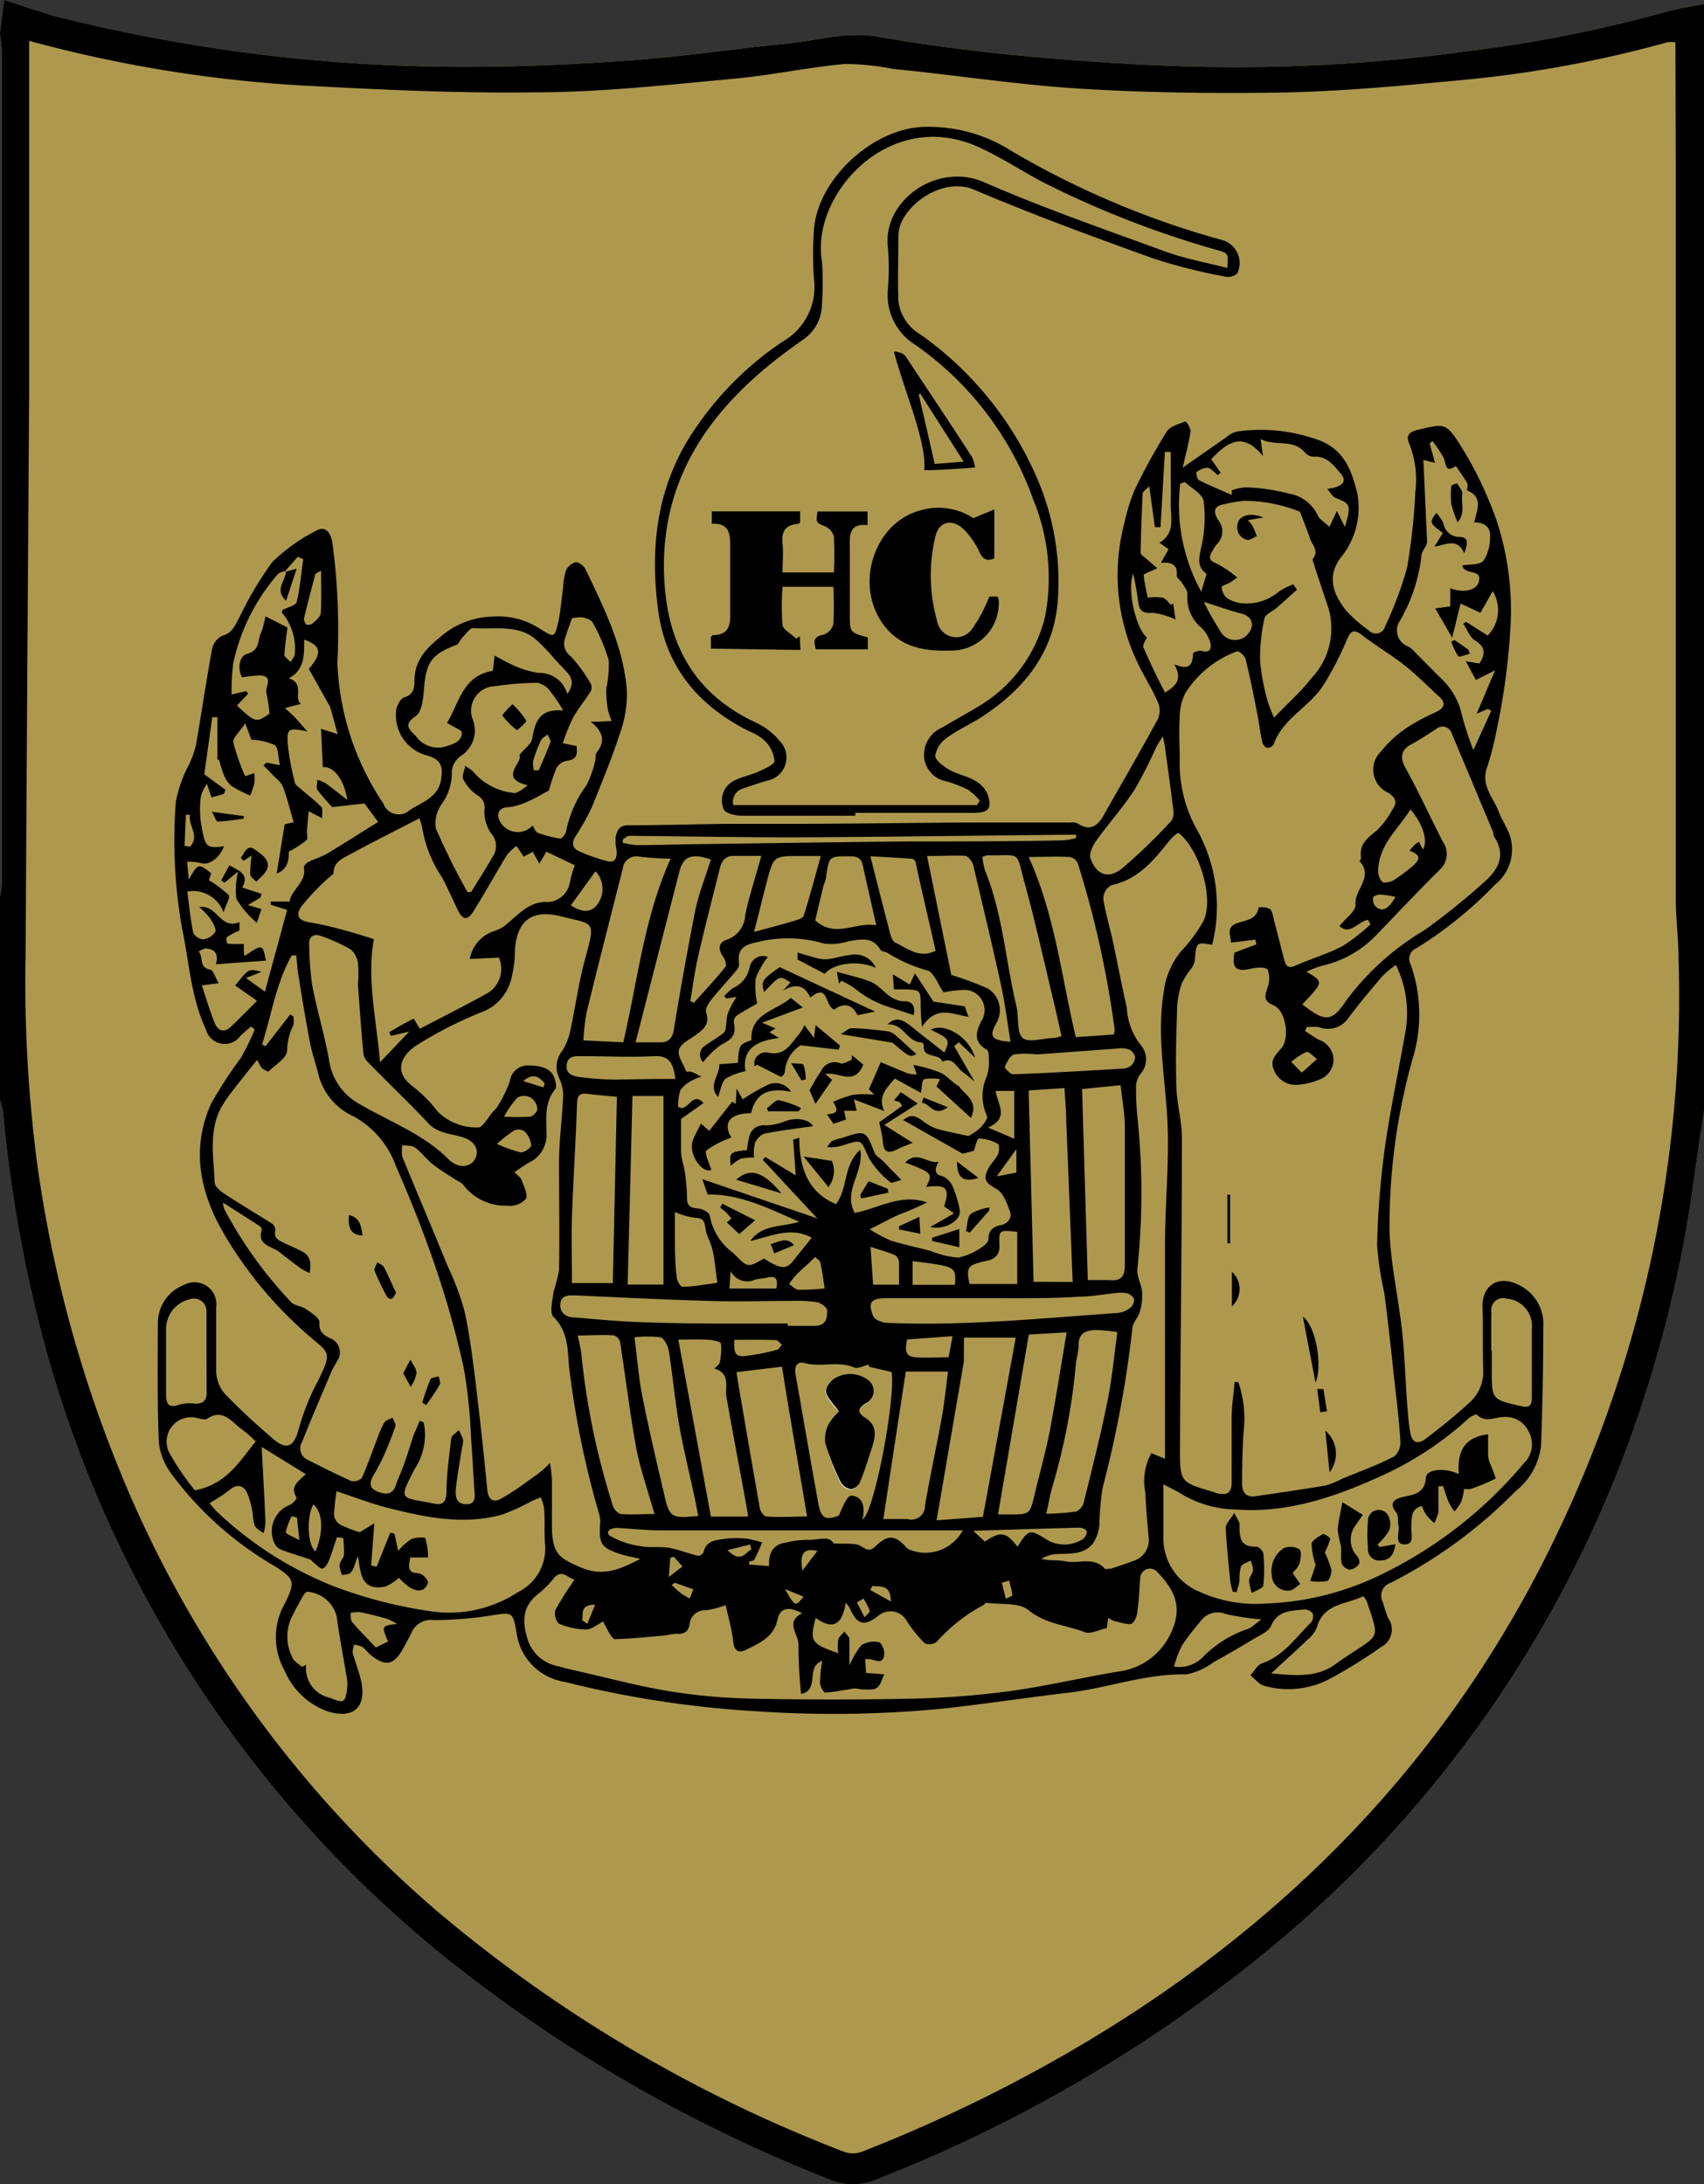 <?xml version="1.0" encoding="utf-8"?>
<svg xmlns="http://www.w3.org/2000/svg" viewBox="0 0 125.1 160.39"><rect x="0" y="0" width="125.1" height="160.39" fill="#333333" stroke="none"/><defs><style>.cls-1{fill:#ad984e;}.cls-2{fill:#fff;}</style></defs><title>hermitage-shield</title><g id="Layer_2" data-name="Layer 2"><g id="Logo"><g id="shield"><path id="shield-background" class="cls-1" d="M125.1,81.55c-.24,1.67-.51,3.33-.73,5a92.1,92.1,0,0,1-5.68,21.69A86.78,86.78,0,0,1,93.35,143a106.12,106.12,0,0,1-28.88,17,4.44,4.44,0,0,1-3.69,0,108.31,108.31,0,0,1-27.07-15.45,87.16,87.16,0,0,1-30.49-46,101.16,101.16,0,0,1-3-16.93A5.88,5.88,0,0,0,0,80.79V65.86A6.88,6.88,0,0,0,.13,65q0-30.64,0-61.29A10,10,0,0,0,0,2.56V2.37L.31,0,2.22.62c.66.21,1.31.44,2,.61A122.29,122.29,0,0,0,34.31,4.91c4,0,8.12-.19,12.16-.49C50.22,4.14,54,3.58,57.7,3.21,60,3,62.11,2.28,64.47,2.7c4.08.71,8.2,1.21,12.32,1.56,4.54.38,9.1.66,13.66.67a124.54,124.54,0,0,0,17.67-1.22,98.25,98.25,0,0,0,14-2.79c1-.29,2-.43,3-.63Z"/><path id="shield-outline" d="M125.1,81.55c-.24,1.67-.51,3.33-.73,5a92.1,92.1,0,0,1-5.68,21.69A86.78,86.78,0,0,1,93.35,143a106.12,106.12,0,0,1-28.88,17,4.44,4.44,0,0,1-3.69,0,108.31,108.31,0,0,1-27.07-15.45,87.16,87.16,0,0,1-30.49-46,101.16,101.16,0,0,1-3-16.93A5.88,5.88,0,0,0,0,80.79V65.86A6.88,6.88,0,0,0,.13,65q0-30.64,0-61.29A10,10,0,0,0,0,2.56V2.37L.31,0,2.22.62c.66.21,1.31.44,2,.61A122.29,122.29,0,0,0,34.31,4.91c4,0,8.12-.19,12.16-.49C50.22,4.14,54,3.58,57.7,3.21,60,3,62.11,2.28,64.47,2.7c4.08.71,8.2,1.21,12.32,1.56,4.54.38,9.1.66,13.66.67a124.54,124.54,0,0,0,17.67-1.22,98.25,98.25,0,0,0,14-2.79c1-.29,2-.43,3-.63ZM123,3.1a3,3,0,0,0-.58,0A86.09,86.09,0,0,1,108.13,5.8c-4.79.46-9.59.93-14.39,1S84,6.81,79.12,6.5c-4.54-.29-9.06-1-13.58-1.44A18,18,0,0,0,62,4.7c-2.71.25-5.4.83-8.11,1.08-4.88.45-9.77,1-14.67,1-5.66.08-11.32-.2-17-.5A97.44,97.44,0,0,1,6.14,4c-1.32-.3-2.64-.63-4-1V4c0,8.28,0,16.56,0,24.84Q2,49.38,1.88,69.92a103.65,103.65,0,0,0,.81,15.25A93.68,93.68,0,0,0,8.51,107.3a84.7,84.7,0,0,0,23.53,33,103.68,103.68,0,0,0,30,17.74A1.9,1.9,0,0,0,63.3,158a111.25,111.25,0,0,0,15.09-7.25c15.83-9.15,28.12-21.66,36-38.28a91.14,91.14,0,0,0,8.84-42.08c0-1.45-.2-2.89-.2-4.34q0-26.87,0-53.75Z"/><path d="M18.43,75.38c-.27.23-.54.46-.79.7a1.42,1.42,0,0,1-2.52-.48c-1.1-2.34-1.22-4.89-1.74-7.36a36.92,36.92,0,0,1-.47-9.38,9.91,9.91,0,0,1,1-2.78,7.79,7.79,0,0,0,.48-1.38c.4-2.31.74-4.64,1.17-7a1.45,1.45,0,0,1,.72-1c.83-.21,1-.86,1.34-1.45a24.93,24.93,0,0,1,2.39-4A13.21,13.21,0,0,1,23.16,39c.67-.41,1.08,0,1.24.83a48.28,48.28,0,0,1,.37,8.83A19.85,19.85,0,0,0,28.14,59a1.2,1.2,0,0,0,1.94.49c.94-.6,2.11-.94,2.31-2.28.16-1.08-.11-1.49-1.17-1.77A3.05,3.05,0,0,1,29.11,52c.1-.3.32-.72.56-.79.69-.2.75-.65.76-1.23,0-1.5.85-2.36,2-3.29a6,6,0,0,1,3.68-1.41,5.67,5.67,0,0,1,3.59.93c1,.61,1,.64,1.29-.54.17-.82.23-1.66.35-2.5a4.83,4.83,0,0,1,.21-1.28,1.16,1.16,0,0,1,.73-.61c.2,0,.58.26.69.49,1.37,2.86,2.8,5.71,3.05,8.92a8.56,8.56,0,0,1-.54,3.26c-.58,1.79-1.31,3.53-2,5.26a17,17,0,0,1-1.25,2.24c-.3.5-.17.87.31,1.07a12.15,12.15,0,0,0,2.1.73c.56.12.66-.33.63-.79a3.58,3.58,0,0,1-.07-1c.11-.52.3-.88,1-.86,2.36,0,4.71-.07,7.07-.1,1.44,0,2.89,0,4.33,0,4.59,0,9.19-.08,13.78-.1,2.39,0,4.78,0,7.17,0a1.09,1.09,0,0,1,.55.06c1,.66,1.55.12,2-.72,1.31-2.32,2.65-4.62,3.91-6.95a1.56,1.56,0,0,0,0-1.22c-.43-1-1-1.87-1.46-2.83a14.9,14.9,0,0,1-1-10.34A13.85,13.85,0,0,1,83.29,36a43.23,43.23,0,0,1,2.38-4.33c.25-.38.89-.53,1.37-.73a1.37,1.37,0,0,1,.37.72c-.13.85-.35,1.67-.58,2.68L90,32.13a2,2,0,0,1,.8-.44,12.42,12.42,0,0,1,6.15.68c1.79.75,2.31,2.24,2.71,3.93A5.78,5.78,0,0,1,98.39,41c-1,1.4-.48,2.65.4,3.79a9.7,9.7,0,0,0,1.69,1.49.7.7,0,0,0,1.21-.29,26.61,26.61,0,0,0,1.61-4.3,44,44,0,0,0,.6-5.51,7.16,7.16,0,0,0-.44-3.6c-.22-.5-.12-.82.56-1,2.07-.49,2.12-.58,3.28,1.25a27.75,27.75,0,0,1,2.6,5.47,21.07,21.07,0,0,1,1,7.59,49.55,49.55,0,0,1-1,7.61,24.45,24.45,0,0,1-.77,3c-.37,1.26.54,2.12.92,3.15.14.38.36.73.53,1.1a3.31,3.31,0,0,1-.83,4.22,29.34,29.34,0,0,1-5.76,4.66.84.84,0,0,0-.43,1.18,11.05,11.05,0,0,1,.13,7,45.58,45.58,0,0,0-1.68,12.55c.08,2.45.65,4.89.92,7.35.19,1.72.24,3.45.36,5.17.06.75.11,1.51.23,2.25s.47,1,1.11.55c1.13-.85,2.23-1.74,3.26-2.69a3,3,0,0,0,1-2.38c-.05-1.54,0-3.08-.05-4.62s1.1-2.39,2.6-1.66a3.17,3.17,0,0,1,1.86,3.13c0,2.89-.06,5.79-.16,8.68a5,5,0,0,1-1.88,3.37,35.21,35.21,0,0,1-9.16,6.72,1,1,0,0,0-.57,1.44,11.06,11.06,0,0,0,.38,1.15,1.44,1.44,0,0,1-.51,2.12,35.46,35.46,0,0,1-3.75,2.33,6.49,6.49,0,0,1-4.85.52c-.37-.11-.66-.5-1-.76.28-.3.5-.76.84-.88,1.58-.54,2.47-1.88,3.6-3a.69.69,0,0,0,.13-.66.75.75,0,0,0-.62-.3c-.94.1-1.94.05-2.44,1.21-.17.41-.78.66-1.23.93-1,.6-2,1.19-3,1.74a4.9,4.9,0,0,1-2,.89c-3-.07-5.74,1-8.63,1.34s-5.9.79-8.86,1.13a82.28,82.28,0,0,1-13.95.24,75.79,75.79,0,0,1-14.21-2.17,4.21,4.21,0,0,1-3.5-3.56c-.28-1.63-.32-1.55-1.87-1.31a28.23,28.23,0,0,1-4.21.34,1.55,1.55,0,0,0-1.64.93c-.19.4-.41.78-.62,1.17-.68,1.22-1.29,1.34-2.39.45-.22-.18-.38-.43-.61-.59a2.16,2.16,0,0,0-.58-.16,1.45,1.45,0,0,0-.12.59c.19.72.49,1.43.64,2.16.37,1.86-.59,2.71-2.42,2.17a5.39,5.39,0,0,1-3.21-3,5,5,0,0,1,0-4.92c.83-1.66.7-1.86-.81-2.81a25,25,0,0,1-7.52-6.75,4.71,4.71,0,0,1-.91-2.3c-.12-2.93-.08-5.85-.07-8.78a3,3,0,0,1,1.93-2.78A1.61,1.61,0,0,1,15.87,96c0,1.58,0,3.16,0,4.73a2.65,2.65,0,0,0,.61,1.59c1.13,1.18,2.34,2.29,3.58,3.35,1,.86,1.53.55,1.86-.7a17.64,17.64,0,0,1,1.46-3.64c1-2,.74-2-.42-3a29.72,29.72,0,0,1-6.14-7.1c-2-3.16-2.94-6.57-1.32-10.19a32.53,32.53,0,0,1,2.2-3.38,18.59,18.59,0,0,0,1-2.06Zm2.51-33.46c-.19.08-.43.11-.55.25a14.65,14.65,0,0,0-3.27,6.55A18.19,18.19,0,0,0,17,51l1.08-.25.14.19-.82.87c1.34,1.26,1.41,1.28,2.38.6a9.48,9.48,0,0,0-.22-1.5c-.14-.45.61-1.28-.51-1.31a10.68,10.68,0,0,0-1.27.14c-.34-.54-.26-1.54.35-1.72.95-.27.77-.92,1-1.47s.26-.9.37-1.29l1.6.82c-.06.57-.18,1.3-.22,2,0,.17.3.36.45.53.11-.2.32-.4.31-.59a4.1,4.1,0,0,0-.91-3c-.05,0,0-.22,0-.22.42-.22,1-.35,1.05-.59.24-1,.33-2.09.48-3.15l-.4-.17-.88,1ZM98.34,68c.45-.57,1.22-1.11,1.18-1.57-.12-1.11,1.36-2,.29-3.2,0,0,.13-.17.11-.25-.15-1,.5-1.47,1.17-2a6.75,6.75,0,0,0,1.12-1.5c.36-.52.32-.87-.3-1.27a1.85,1.85,0,0,1-.55-3,8.6,8.6,0,0,1,2-1.82,15.14,15.14,0,0,1,2.07-1.1c.59-.29.77-.64.22-1.14-.84-.77-1.65-1.59-2.54-2.3S101,47.42,100,46.64c-.62-.48-.84-.32-1.13.36a22.52,22.52,0,0,1-1.71,3.31c-1,1.59-3,2.45-3.66,4.37a.57.57,0,0,1-.52.23.74.74,0,0,1-.33-.5c-.14-.67-.22-1.35-.35-2-.26-1.34-.53-2.69-.85-4-.06-.24-.49-.63-.63-.58a7.62,7.62,0,0,0-3.76,3,3.9,3.9,0,0,0-.45,1.93c-.07,1,0,2,0,3a10,10,0,0,0,1.25,5.14,11.54,11.54,0,0,1,1.13,8.48c-1.15-.21-1.16-.2-1.27,1.12a1.44,1.44,0,0,1-.23.58,5.79,5.79,0,0,0-.73,1.14,6.37,6.37,0,0,0-.34,1.84c-.06,1.84-.12,3.69-.06,5.53,0,1.34.41,2.67.41,4,0,7.58-.11,15.17-.14,22.75,0,2.5,0,2.5,2.43,3.21a2.53,2.53,0,0,0,.36.12c.64.12,1,0,1-.81,0-1.54,0-3.08,0-4.63,0-.91.14-1.82.22-2.74h.27a8.19,8.19,0,0,1,.39,3.62c-.09,1.28-.11,2.57-.11,3.86,0,.56.26,1,.93.91,1.73-.25,3.46-.5,5.18-.79a6.26,6.26,0,0,0,1.21-.49c1.3-.54,2.61-1,3.86-1.66a1.34,1.34,0,0,0,.44-1.09c-.09-1.5-.27-3-.44-4.48-.23-2.14-.46-4.28-.74-6.42a24,24,0,0,1-.53-3.52,63.61,63.61,0,0,1,.55-7c.4-2.85,1-5.66,1.5-8.5a8,8,0,0,0-.67-5.07,7.43,7.43,0,0,0-1,.83c-.85,1-1.69,2-2.49,3.07a1.81,1.81,0,0,1-2.15.67,4,4,0,0,0-.92,0l-.1.28a11.17,11.17,0,0,0,1,.64A1.59,1.59,0,0,1,97.9,77.8a1.56,1.56,0,0,1-1.1,1.5,4.82,4.82,0,0,1-1.44.35,1.71,1.71,0,0,1-1.82-1.05c-.36-.76.16-1.18.55-1.65.61-.75.31-2.74-.58-3.12s-.58-.79-.44-1.36a1.87,1.87,0,0,0,0-1.26c-.13-.2-.78-.18-1.16-.09-1.14.28-1.5,0-1.28-1.17l1.61-.6L92.16,69l-1.79.22c0-.49-.38-1.13.41-1.41s1.44-.26,1.63-1.17a1.37,1.37,0,0,1,.82.11c.2.18.23.56.31.86l.75,2.9c.12.44.31.62.81.4,1.15-.51,2.37-.86,3.47-1.44a13.49,13.49,0,0,0,2.05-1.6l-.19-.32C99.7,67.66,99.08,68.73,98.34,68ZM30.82,104.33l.29.13a4.57,4.57,0,0,1-.69,3.45c-1.21,2.37-1,2,1.47,2.51.62.13.87-.15.89-.84,0-1.31.19-2.62.35-3.93,0-.23.36-.42.55-.63a4.44,4.44,0,0,1,.32.71,1.61,1.61,0,0,1-.08.56c-.15,1-.34,2-.45,3-.06.56,0,1.17.76,1.17s.63-.62.59-1.13c-.08-1.25-.14-2.51-.24-3.76a38.4,38.4,0,0,0-.52-5.05,67.72,67.72,0,0,0-2-7.21c-.87-2.6-1.89-5.16-3-7.7A6.77,6.77,0,0,0,26,82,4.65,4.65,0,0,1,23.4,79c-.18-.82-.49-1.61-.64-2.44-.32-1.65-.59-3.31-.86-5-.07-.46-.1-.93-.15-1.4l-.33,0c-1.14,2-1.49,4.35-2.18,6.54l.25.13,1.82-2.34.24.16c0,.25.06.54-.05.72a4.15,4.15,0,0,0-.42,1.82c-.09.56-.87,1-1.38,1.51,0,0-.35-.14-.48-.28a3.38,3.38,0,0,1-.34-.6c-.65.82-1.24,1.54-1.8,2.28a9.22,9.22,0,0,0-.84,1.23c-.94,1.74-.54,3.62-.49,5.45,0,.29.35.64.63.82,1.19.79,2.42,1.51,3.63,2.28a.59.59,0,0,1,.2.48c-.14.61.32.75.7.94s.86.38,1.28.6c.62.33.66.87.54,1.59a6.88,6.88,0,0,1-.64-.34c-.53-.39-1.06-.79-1.58-1.21s-1.69-.48-1.28-1.68c0,0-.09-.17-.16-.22-.87-.57-1.75-1.12-2.7-1.73a1.78,1.78,0,0,0,.09.47,31.2,31.2,0,0,0,4.93,6.86c.26.25.74.26,1.06.48s1.06.68,1,1c-.05.69.33.91.75,1.14a1.11,1.11,0,0,1,.52,1.73c-.13.25-.28.49-.39.74-.73,1.72-1.47,3.44-2.16,5.17a.91.91,0,0,0,.4,1.29c1.06.53,2.12,1.08,3.21,1.56a.84.84,0,0,0,.78-.21c.45-1,.81-2.07,1.22-3.11a4.76,4.76,0,0,1,.46-1c.11-.16.38-.22.58-.32.08.21.26.46.21.63-.25.73-.54,1.45-.85,2.15a16.47,16.47,0,0,1-.79,1.5c-.3.54-.26.93.4,1.17s1.08.14,1.3-.58c.17-.54.43-1,.61-1.57.25-.69.45-1.39.69-2.09C30.53,105,30.69,104.64,30.82,104.33ZM60,89.47l-4-4.3.18-.21,2.24,1.35-.19-2.62.45-.14c0,2.16.61,4,2.69,4.87.9-1.13.5-2.83,1.79-4,.28,1.7-1.29,3-.41,4.65,1.77-.34,3.4-1.45,5.31-.77a21,21,0,0,1-2,.87c-.67.29-1.3.65-2.21,1.1a11.12,11.12,0,0,0,1.57.84c1,.3,2,.51,2.93.76a6.64,6.64,0,0,0,2,.48,4.55,4.55,0,0,0,1.75-.78c.21-.12.48-.41.47-.6,0-.68.43-.91.9-1s.86-.51.68-1-.47-1.38-1-1.66c-.75-.45-1-.63-.62-1.45.19-.39.55-.7.73-1.09.11-.22.12-.71,0-.77a2.91,2.91,0,0,0-1.38-.39c-.16,0-.29.66-.38.9l-.83.21-4.36-2.47c.5-.4.8-.39,1.43.06a3.6,3.6,0,0,0,1,.57c.73.21,1.48.35,2.35.54a3.88,3.88,0,0,0,.84-.57c.25-.24.6-.68.53-.91a3.43,3.43,0,0,1-.06-2.79,3.07,3.07,0,0,0,.2-1.22c0-.28,0-.74-.14-.84-1-.56-.84-1.28-.42-2.09a1.49,1.49,0,0,0-1.42-2.3,10.38,10.38,0,0,0-1.35.17c-.4-.56-.69-1.46-1.2-1.61A10.85,10.85,0,0,1,65.2,70c-.17-.12-.47-.11-.56-.25-.59-1-1.46-.77-2.34-.63a4.49,4.49,0,0,1-1.76.18,9.4,9.4,0,0,0-4.59-.2c-.85.21-1.9.27-1.69,1.64a.7.7,0,0,1-.18.5c-.62.74-1.28,1.46-1.89,2.21-.19.25-.44.67-.35.9.29.83-.17,1.22-.73,1.63s-1.09.63-1.25,1.08.28,1,.45,1.47a1.11,1.11,0,0,0,.12.18.84.84,0,0,1,.35,0c.25.1.48.24.72.36a3,3,0,0,0-.67.26,2.37,2.37,0,0,0-.87.71,3.82,3.82,0,0,0-.18,1.23c.73.5,1-1.21,1.87-.27L50,82.17c0,.72,0,1.54,0,2.35,0,.55.22,1.08.29,1.63A16.41,16.41,0,0,1,50.44,88c0,.61.31.7.83.75.3,0,.82.31.84.51A4.28,4.28,0,0,0,53.82,92c1.09,1.08,1,1.14,2.27.42,1.25.8,1.65.82,2.19.11.43-.55.87-1.08,1.31-1.64-1.51-.84-3-.1-4.5.24.84-1.22,2.21-1,3.59-1.41-2.3-1-4.36-2.05-6.73-2l-.39-1.13Zm-13,25c-.51-.12-.94-.19-1.36-.32-1.52-.48-1.7-.77-1.57-2.36a2.33,2.33,0,0,0-.12-.73,67.37,67.37,0,0,1-2.18-10.75c-.09-1.21-.07-2.56-1.13-3.6-.31-.3-.08-1.21,0-1.83a15.41,15.41,0,0,0,.4-1.59c.05-2.63,0-5.27,0-7.91,0-1.6.23-3.2.3-4.8a2.9,2.9,0,0,0-.25-1.33,1.9,1.9,0,0,1,.2-2.1,4.46,4.46,0,0,0,.59-1.52c.37-1.71.6-3.46,1.06-5.15.8-2.93.71-2.57-1.72-3.18-2.14-.55-3.28.26-3.42,2.51a7.33,7.33,0,0,1-.2,1.77,3.52,3.52,0,0,1-2,2.65,29.19,29.19,0,0,0-5,2.52c-1.26.82-1.65,2-.33,3a10.29,10.29,0,0,1,1.86,1.87,4,4,0,0,0,3,1.17c.31,0,.73-.78,1.1-1.2.08-.09.2-.16.25-.27a9.25,9.25,0,0,0,.94-1.89,1.33,1.33,0,0,1,1.34-1.19c1.16,0,1.82.31,2,1.11.05.2.11.5,0,.63-.81,1-.64,2.12-.64,3.24a2.22,2.22,0,0,1-1.26,2.14c-.36.2-.7.46-1.09.71.24.26.46.39.52.58.17.47.49,1.08.31,1.4a1.59,1.59,0,0,1-1.34.49A3.93,3.93,0,0,1,34,87c-.11-.16-.35-.24-.53-.36-.56-.37-1.16-.71-1.69-1.14s-.82-.87-1.3-1.22c-.23-.18-.62-.14-.94-.19a2.51,2.51,0,0,0,0,.87c1.09,2.66,2.22,5.3,3.32,8a20.12,20.12,0,0,1,1.22,3.24c.39,1.7.6,3.44.82,5.17.32,2.68.62,5.36.87,8,.07.75.43,1,1,.69,1-.55,1.87-1.23,2.78-1.87a8.75,8.75,0,0,0,.83-.76,12.09,12.09,0,0,1,.14,1.23c0,1.19,0,2.39,0,3.58.06,1.83.48,2.17,2.14,2.87S45.55,115.21,46.94,114.51Zm-2.65,4.57c-.54.27-.93.62-1.32.62a5.32,5.32,0,0,1-2-.43,1.09,1.09,0,0,1-.26-1A24.43,24.43,0,0,1,42.18,116c-.51-.14-.91-.78-1.49-.14A7.48,7.48,0,0,1,39.57,117c-1.32,1-1.22,2.2-.79,3.52A2.9,2.9,0,0,0,41,122.36c.33.1.67.18,1,.26,2.41.54,4.8,1.19,7.23,1.59a44.19,44.19,0,0,0,6.19.53q5.73.12,11.48,0a65.41,65.41,0,0,0,7.13-.54c2.69-.36,5.35-1,8-1.44a4.92,4.92,0,0,0,4-3c.84-1.88.08-3.14-1.1-4.36a.71.71,0,0,0-1.21.41c-.08.78-.08,1.58-.2,2.35,0,.39-.21,1-.47,1.08s-.85-.11-1.28-.21a2,2,0,0,1-.41-.23l-.11.76c-.58.12-1.2.46-1.63.29-1.36-.52-2.85-.59-4.11-1.61-.71-.58-2-.4-3.1-.54-.07,0-.14.12-.22.17a12.54,12.54,0,0,0-3.44,2.71.87.87,0,0,1-.86.09A9.42,9.42,0,0,1,66.55,119a1.36,1.36,0,0,0-2-.4c-1.09.87-1.62.74-2.18-.53a2.25,2.25,0,0,0-.28-.38c-.26,1.69-1,2-2.21,1.11-.44,1.75-.34,1.9,1.66,2.6a3.94,3.94,0,0,1,0-1c.06-.22.29-.39.45-.59.13.19.36.37.37.56,0,.65,0,1.31,0,1.94a6.11,6.11,0,0,1,.88-1.5,1.73,1.73,0,0,1,1.27-.22c.18,0,.42.54.41.82-.06,1.06-.83.28-1.41.44l.08,1,1.33.1c-.18.36-.27.82-.55,1s-.7.1-1.06.11c-.2,0-.4-.09-.6-.07-.71.1-1.41.26-2.13.3-.12,0-.37-.46-.38-.71a11.61,11.61,0,0,1,.16-1.62c-1.27.48-.13,2.13-1.55,2.43a35.75,35.75,0,0,1-.19-3.62c0-.79-1-1.65.26-2.3-1-.55-1.63-.38-1.8.46-.27,1.31-1.34,1.73-2.33,2.23-.51.25-.85.09-.92-.61-.1-.9-.36-1.78-.55-2.67a8.92,8.92,0,0,1-1.43.37,1.13,1.13,0,0,0-1.22,1c-.08.56-.41.79-1,.72a4.7,4.7,0,0,0-.72.12c-1.25.11-2.5.24-3.75.28-.18,0-.4-.4-.54-.65A7.3,7.3,0,0,1,44.29,119.08ZM86.53,61.17a.72.72,0,0,0-.23.12,4.17,4.17,0,0,0-.47.47C84.69,63.2,83.54,64.59,81.6,65a1.14,1.14,0,0,0-.6,1c.16,1.08.49,2.13.72,3.2.34,1.58.63,3.18,1,4.77a4.91,4.91,0,0,0,1,2.74,1.6,1.6,0,0,1,0,2.16,1.68,1.68,0,0,0-.32.93A21.4,21.4,0,0,0,83.5,82a52.89,52.89,0,0,1,0,11.18c-.06.54.3,1.12.35,1.69a4.27,4.27,0,0,1-.17,1.46c-.11.41-.49.76-.54,1.16a81.72,81.72,0,0,1-2.2,11.8,21.36,21.36,0,0,0-.23,2.68,2.92,2.92,0,0,1-.48,1.39c-.76.9-1.88.68-2.9.78a3,3,0,0,0-.88.33c.65.16,1.22.07,1.74.18,1,.21,2.08-.38,2.92.54.06.07.31,0,.45,0,.57-.18,1.13-.37,1.69-.58a1.6,1.6,0,0,0,1.07-1.79c-.09-1.06-.19-2.13-.23-3.2a4.24,4.24,0,0,1,.44-2.91l1,.41V106c0-4.88,0-9.76,0-14.63,0-3,.32-6,.18-9-.16-3.19-.8-6.34-.27-9.56a5.84,5.84,0,0,1,1.21-2.89,11.92,11.92,0,0,0,1.68-2.24C89.17,66,88.07,62.39,86.53,61.17ZM27.9,78l2.15-2.25-1.35.32-.13-.27c.6-.35,1.2-.71,1.81-1,0,0,.26.44.44.75,1.6-.84,3.22-1.65,4.81-2.53a2.09,2.09,0,0,0,1-2.7l-2.14.1a2.63,2.63,0,0,1,1.83-2.06,2.8,2.8,0,0,0,.93-.54c.9-.75,1.68-1.67,3-1.58a1.73,1.73,0,0,0,1.59-1.44,7.65,7.65,0,0,1,.36-1.26l-2.09-1-.51.88-.49-.87-.66.36-.53-.79a4,4,0,0,0-.7.66c-.84,1.38-1.62,2.8-2.48,4.17-.44.68-.78.6-1.14-.14s-.73-1.59-1.14-2.37A9.22,9.22,0,0,1,31,60.8a3.44,3.44,0,0,0-.21-.71c-1.72.89-3.36,1.71-5,2.6-.56.32-1.32.56-1.3,1.45,0,.07-.18.14-.26.23a17.5,17.5,0,0,0-2.07,2.15c-.54.77-.21,1.11.74,1.24a27.76,27.76,0,0,1,2.8.67c.53.14,1.06.32,1.75.53C26.91,71.87,27.64,74.88,27.9,78Zm-10-8.69v.36c0,.16,0,.32.05.53,1.33-.89,1.33-.89,1.57.34l-3.67.27c.22-.78-.1-1.12-.73-1.16-.17,0-.36.14-.54.22.37.37,0,1.18.83,1.33.24,0,.39.59.65,1l-1.24.16c.33,1,.59,1.9.95,2.78.24.58.7.72,1.2.24s1.27-1.25,1.9-1.89c0,0,0-.11,0,0l-1.6-1.12c1-1.26,1-1.26,1.92-1l-1.13.45,1.39,1,1.63-6-1.2-.38,0-.24h1.38c.14-.91,1.26-1.4,1.05-2.51,0-.12.19-.33.34-.4.44-.22.92-.35,1.34-.59,1.26-.75,2.49-1.55,3.77-2.34l-1-1.36-2.37.27A15.62,15.62,0,0,1,23.3,58c-.11-.18,0-.49,0-.74a2.91,2.91,0,0,1,.6.25c.51.37,1,.77,1.6,1.23-.25-1.52-1-2.49-1.8-2.4l-.13-2.82,1.22.39-.55-2-1.57-2.79c1-1.15.92-1.71-.34-2.15,0,1.11.05,2.22-1.13,2.84,1.21.4.32,1.41.89,1.88L20.92,52c.26.24.53.46.76.71s.59.67.89,1c-1.45-.29-1.55-.24-1.42,1.15a19.08,19.08,0,0,0,.49,2.57c0,.18.24.34.4.47.51.45,1.07.86,1.54,1.35.14.14.05.51.08.84l-1-.52c-.05.55-.09,1-.12,1.37s.09.65-.05.77a7.8,7.8,0,0,1-1.29.83c0,.51,0,1.26-.89,1.61l.59-3.62.66-.15c-.27-.9-.47-1.78-.79-2.61-.14-.36-.53-.62-.81-.93l-.61-.63.2-.21,1,.19c-.14-.59-.1-1.28-.39-1.48a4.52,4.52,0,0,0-1.7-.39L18,53.12c-.4.62-.93,1.07-.87,1.4A15.72,15.72,0,0,0,18,57l.67-.23a4,4,0,0,1,0,.77,7.52,7.52,0,0,1-.3.88A9.7,9.7,0,0,1,17,57.72a2,2,0,0,1-.56-.8,11.19,11.19,0,0,1-.37-1.16l-.11.05V52.67l-.38,0L15,56.86,16.56,58l-.12.3-.91.26-.34-1a3,3,0,0,0-.44.91,7.41,7.41,0,0,0,0,1.94c.32,1.86.37,1.88,1.69,1.74-.32.88-1.14,1.43-1.7,1.23a3.54,3.54,0,0,0-1-.1l.12,1.31c.67-1.2.72-1.21,1.64-.46l-.16.51a8,8,0,0,1,1.46,1.1c.12.14-.19.65-.39,1.26a2.37,2.37,0,0,0-2.66-1.53c.13,1,.23,2,.43,3a.91.91,0,0,0,.7.51,1.24,1.24,0,0,0,.92-.54c.1-.24-.18-.68-.37-1a6.13,6.13,0,0,0-.8-.83c1.34-.2,1.54,1.71,2.95,1.1l0,.62a5.43,5.43,0,0,0-.93.49c-.07.05,0,.48.07.48C17.05,69.34,17.45,69.32,17.9,69.32ZM85.41,109c0,1.42,0,2.58,0,3.74A4.26,4.26,0,0,0,88,116.86a10,10,0,0,0,5,.89,20.87,20.87,0,0,0,8.14-2,31.66,31.66,0,0,0,10.73-8.29,1.93,1.93,0,0,0,.4-2.25,1.85,1.85,0,0,0-1.88-1.15c-.66,0-1.36.46-2-.21,0,0-.38.14-.53.27a24.41,24.41,0,0,1-6.23,4.16c-3.45,1.59-7,2.85-10.86,2.57a8.05,8.05,0,0,1-3.93-1.08C86.46,109.52,86,109.31,85.41,109Zm-70,1.42c.19.22.34.42.52.59a26.77,26.77,0,0,0,8.69,5.52,33.51,33.51,0,0,0,7,1.79,9.18,9.18,0,0,0,6.4-1.4,3.57,3.57,0,0,0,2-3.47c-.08-.91,0-1.83-.08-2.74a3.91,3.91,0,0,0-.24-.76l-.67.28a14.87,14.87,0,0,1-2.19,1c-2.86.78-5.66.19-8.43-.52-1.25-.32-2.46-.8-3.7-1.2a16.19,16.19,0,0,0-.19,1.74,1,1,0,0,0,.42.69,9.78,9.78,0,0,0,1.47.58l1.07-.66-.23,3.1.4.09,1-2.5.31.07.27,1.27a4.48,4.48,0,0,1,.94-.85c.32-.15,1-.19,1.06-.07a5.32,5.32,0,0,1,.2,1.4H30.11c0,.22-.17.64,0,.93s.6.15.86.32.49.49.44.63c-.25.7-.82.61-1.31.33a4.13,4.13,0,0,1-.81-.72,3.71,3.71,0,0,1-1,.65c-1.78.35-1.83-1-2-2.24-.21.42-.26.81-.46,1.11s-.46.2-.71.29a2,2,0,0,1-.19-.72c0-.27.29-.51.32-.78a8.49,8.49,0,0,0-.05-1.23l-.46-.06c-.19.55-.36,1.12-.57,1.66-.1.24-.25.55-.46.63s-.41-.22-.62-.37-.19-.24-.32-.28c-.71-.25-1.44-.45-2.15-.73a1,1,0,0,1-.5-.52,2.09,2.09,0,0,1,1.2-2.78c.2-.09.49-.47.46-.52-.53-.8.12-1.19.67-1.72l-3.24-2c.11,2.06.21,3.81.28,5.55a3.64,3.64,0,0,1-.14.79c-.23-.18-.53-.32-.65-.56a4.32,4.32,0,0,1-.15-.91,6.85,6.85,0,0,0-.38-1.43c-.26-.59-.7-.77-1.28-.31S16,110,15.39,110.39ZM95.61,73.75c1.64,1.29,2.15,1.35,3.22-.27a19.54,19.54,0,0,1,5.74-5.17,49.55,49.55,0,0,0,4.25-3.41c1.09-.93,1.84-2,.85-3.5-.06-.09,0-.25-.08-.36-1-2.39-2-4.78-3-7.16a.71.71,0,0,0-1.15-.35c-.61.39-1.21.8-1.85,1.14s-.86.88-.44,1.66c1,1.79,1.83,3.64,2.76,5.45a1.58,1.58,0,0,1-.23,2.11c-1.54,1.52-3,3.08-4.52,4.65A7.88,7.88,0,0,1,97,70.93a7.78,7.78,0,0,0-1.08.43C97.18,72.1,97.18,72.1,95.61,73.75ZM90.83,42.41c-.24.17-.38.28-.53.37s-.62.24-.61.32a1.18,1.18,0,0,0,.35.79,2.53,2.53,0,0,0,1.11.41,3.68,3.68,0,0,0,2.79-.9,6.4,6.4,0,0,1,1-.49l.28.39c-.5.45-1,.91-1.51,1.35-.3.26-.82.46-.88.76a13.51,13.51,0,0,0-.32,3.16,16.74,16.74,0,0,0,.56,2.94,10.81,10.81,0,0,0,.47,1.19c1-1.07,2-1.92,2.73-2.89a5.3,5.3,0,0,0,1.23-5.24l-1-3c0-.17-.19-.43-.12-.52.49-.61-.07-1.05-.22-1.54s-.41-1.1-.72-1.93a11,11,0,0,0-4.15-.8A9.5,9.5,0,0,0,90,37c-.83.13-1,.46-.58,1.17A1.31,1.31,0,0,1,89.3,40a3,3,0,0,0-.3.48c-.26.43-.26.68.31.9A7.71,7.71,0,0,1,90.83,42.41Zm16.52-.89c.54-.1,1.26,0,1.56-.35a3,3,0,0,0,.48-1.66c.08-.73-.32-1.15-1.16-1.15.19-.9.7-1.84-.51-2.34-.06,0,.08-.39,0-.53-.25-.44-.55-.85-.84-1.27-.81.56-.7-.16-.89-.59a9.49,9.49,0,0,0-.82-1.24l-.21.17.39,1.43-.85-.21.27,6c0,.32-.39.68-.41,1a12.21,12.21,0,0,1-1.57,4.78,1.26,1.26,0,0,0,.64,1.93,2.07,2.07,0,0,1,.42.37c.63.63,1.26,1.28,1.9,1.91a5.3,5.3,0,0,1,1.59,2.79,23,23,0,0,0,.83,2.52l1.31-2.89-.26-.13-.81.35,1.35-3.18-1.4.7-.75-1.37,1,.16c.49-.74.42-1.22-.33-1.7-.39-.24-.57-.8-.85-1.22l.21-.13,1.58,1a2.67,2.67,0,0,0,.37-3.26L108.69,45l-1.46-.68-.62,2.51-1.24-2.15,1.1-.15V43.19c.88.37,1.89.19,2.08-.42C108.88,41.7,107.55,42.31,107.35,41.52Zm-66,10.66a12,12,0,0,0-1-1.48,1.51,1.51,0,0,0-.92-.56,22.85,22.85,0,0,0-3.09.25,1.8,1.8,0,0,0-1.67,2.35,2.22,2.22,0,0,1-.88,2.8,1.59,1.59,0,0,0-.62,1.08A3.9,3.9,0,0,1,32.46,59,2.42,2.42,0,0,0,32,60.84a52,52,0,0,0,2.32,4.67s.11,0,.26,0c.54-.87,1.11-1.76,1.64-2.68a1.38,1.38,0,0,0-.17-1.64,2.82,2.82,0,0,1-.49-1.71,1,1,0,0,0-.55-1.1,3.28,3.28,0,0,1-1-1.15c-.12-.24.09-.66.15-1,.23.19.54.33.69.57a4.54,4.54,0,0,0,3,1.44,3.66,3.66,0,0,0,.89-.58c-2.2-.49-.28-1.72-.61-2.22.4-.49.88-.81.94-1.2C39.28,53,39.6,52,41.39,52.18ZM26.28,72.27a8.37,8.37,0,0,0,0-1.54,1.64,1.64,0,0,0-.52-1,12.52,12.52,0,0,0-2.2-1c-.49-.18-.89,0-.86.62a23,23,0,0,0,.22,3c.36,1.87.92,3.69,1.25,5.56a4.36,4.36,0,0,0,2.31,3.21c2.19,1.28,4.62,2.17,6.44,4a1.68,1.68,0,0,0,.89.49,1.1,1.1,0,0,0,.87-.24c.63-.68.31-1.5-.6-1.82s-1.9-.27-2.64-1.07c-1.46-1.56-3-3-4.5-4.56a1,1,0,0,1-.26-.56C26.51,75.61,26.39,73.83,26.28,72.27ZM70.76,100l-2,11.64,3.4-.25c.8-4.36,1.6-8.71,2.41-13.16h-3.8Zm-25-23.46c1.07-4.61,1.54-9.22,3.48-13.49-.8,0-1.55-.06-2.29-.14a1,1,0,0,0-1.23.88c-.89,3.51-1.79,7-2.65,10.54a16.12,16.12,0,0,0-.24,2.07Zm36-.57a1.45,1.45,0,0,0,.08-.32,73,73,0,0,0-2.71-12.25.84.84,0,0,0-.61-.47c-1-.05-2,0-3,0,1.93,4.25,2.4,8.77,3.46,13.23Zm-2.32,4L79.86,94c.53,0,1.06,0,1.58,0,.87.09,1.15-.27,1.14-1.13,0-3.36,0-6.71,0-10.07,0-1-.2-2.09-.31-3.11Zm-34.15.57c-.74-.07-1.42-.12-2.11-.21s-.8.15-.82.78c-.09,2.72-.27,5.45-.37,8.18-.05,1.62,0,3.24,0,4.93h3ZM43.37,53l.53,0,1-.06a7.18,7.18,0,0,1-.28-.86,8.53,8.53,0,0,1-.11-1.51,8.37,8.37,0,0,0,.18-2.08,13.27,13.27,0,0,0-1.18-2.78c-.11-.2-.49-.32-.76-.37a2.55,2.55,0,0,0-.76.06c-.19.55-.36,1-.51,1.48a1.14,1.14,0,0,0,.42,1.31,11.43,11.43,0,0,1,1.46,2,.63.63,0,0,1,0,.58c-.43.7-1,1.35-1.35,2.06a13.58,13.58,0,0,0-.69,1.75l1,.2c.1.63,0,1-.71,1.09a1.11,1.11,0,0,0-.76.54,13.57,13.57,0,0,0-.55,1.64c-.62.33-1,.57-1.41.74a4.89,4.89,0,0,1-1.49.48c-.68,0-1,.38-.72,1a1.49,1.49,0,0,0,2.42.36c.12.18.21.46.37.52a8,8,0,0,0,1.67.43c.12,0,.4-.34.42-.54a8.61,8.61,0,0,1,1.52-3.41,8.67,8.67,0,0,0,.61-1.73c.06-.2,0-.48.1-.62C44.43,54.48,44.33,53.76,43.37,53ZM78.75,94.14c-.16-4-.31-7.92-.47-11.8,0-.82-.09-1.63-.13-2.44l-2.53.17c-.05,0-.1.06-.1.06q.18,7,.36,14ZM32.82,53.08c.88-1.42,1.12-3.45,3.36-3.82l.13-1.11c.35.17.68.38,1,.52a7.16,7.16,0,0,0,2.17.74,2.19,2.19,0,0,1,1.85.87,3.79,3.79,0,0,1,.33.67c.64-.93.17-1.37-.24-1.81l-.7-.74a13.19,13.19,0,0,0-1.52-1.56c-1.33-1-3-.59-4.46-.72-.23,0-.52.41-.76.66s-.29.5-.49.58c-1.83.7-2.22,1.29-2.37,3.31-.05.67-.16,1.63-.6,1.92-.93.61-.47,1,0,1.45a2,2,0,0,0,2.32.74c.58-.19,1.06-.37,1.07-1C33.91,53.62,33.32,53.41,32.82,53.08Zm31,47.29-.05-.16c-.35.08-.79.32-1.06.21-1.18-.51-2.43,0-3.62-.32-.54-.17-.79.22-.69.79.56,3.17,1.1,6.35,1.68,9.52.2,1.1.54,1.26,1.51.88.24-.56.61-1.48.91-1.46.92.07,1,.93.82,1.75.85-.44,2.44-8.85,2.14-10.83Zm-21.4-2.3c.1.53.23,1,.27,1.45A54.45,54.45,0,0,0,45,110.59c.07.24.37.57.59.59.76.07,1.54,0,2.46,0-.47-1.66-1-3.17-1.32-4.73-.48-2.61-.79-5.25-1.2-7.87,0-.2-.3-.51-.48-.52C44.22,98,43.39,98.07,42.44,98.07Zm15,2.29-3.35.4c.07.46.12.77.17,1.07.5,2.93,1,5.86,1.52,8.78,0,.28.3.74.49.75,1,.08,2,0,3,0C58.64,107.67,58,104.13,57.41,100.36Zm28.8-51.58c1.14.49,1.34,0,1.37-.8,0-.08.44-.23.63-.18.68.18.74-.25.62-.67a2.53,2.53,0,0,0-.6-1,2.85,2.85,0,0,1-1.06-2.52c0-.23-.23-.54-.39-.79s-.42-.39-.4-.56c.08-.76-.33-1-1.16-.93l.56-1-.66-.47c1.17-.73.81-1.83.82-2.84s0-1.88,0-2.83c0-.34,0-.69,0-1l-.43,0c-.11,1.84-.21,3.68-.32,5.52l-.41,0-.42-3c-.29.3-.48.41-.48.52-.07,1.46-.13,2.91-.15,4.37,0,.14.26.29.41.42l.81.71c-.51.25-1,.4-1,.5a13.2,13.2,0,0,0,.31,1.66,4.15,4.15,0,0,1,1.1,0c.24.09.41.35.61.54l.15-.13.17,1.19A5.52,5.52,0,0,0,84.61,45c-1,.1-1-.44-1.09-1.11s-.21-1.18-.32-1.76c-.5,1.25.27,4.18,1,4.66-.09.25-.33.56-.26.74.49,1.12,1,2.21,1.59,3.32C86.43,50.33,86.79,49.83,86.21,48.78ZM72.12,62.93a5.27,5.27,0,0,0,.2,1c1.31,3.21,1.51,6.68,2.31,10,.18.78,0,1.9.45,2.29s1.53,0,2.33,0a3.86,3.86,0,0,0,.52-.13c-.21-.95-.41-1.86-.63-2.77-.69-2.87-1.32-5.75-2.11-8.6-.63-2.31-.18-1.87-2.74-1.91A2.55,2.55,0,0,0,72.12,62.93ZM49.8,98.37c.82,4.44,1.61,8.73,2.39,13h2.74c-.07-.44-.13-.81-.2-1.17-.46-2.52-.94-5-1.39-7.57-.15-.77.34-1.76-.89-2.13.19-.2.36-.3.38-.43a4.42,4.42,0,0,0,.1-1.4c0-.14-.54-.26-.85-.28C51.4,98.34,50.71,98.37,49.8,98.37ZM75.53,98l-2.26,13.21c.24,0,.55,0,.85,0,1.49,0,1.49,0,1.85-1.52s.78-3,1.07-4.45c.46-2.42.84-4.86,1.27-7.4Zm1.26,13.16A19.18,19.18,0,0,0,79,111a1,1,0,0,0,.55-.62c.62-2.52,1.26-5,1.77-7.56.33-1.64.48-3.31.71-5a11.46,11.46,0,0,0-1.51-.15c-.75,0-1.4.2-1.33,1.21A8.63,8.63,0,0,1,79,100a46.2,46.2,0,0,1-1.74,9.18C77.07,109.79,77,110.43,76.79,111.19ZM98.74,38.7c.46-1.64.42-1.7-.7-2.14-.22-.09-.36-.39-.6-.66,1.14-.14,1.48-.56,1-1.11s-1-1.33-2-1.25a.92.92,0,0,1-.63-.3c-.9-1.06-2.13-.42-3.26-1l.17,1.25c-1.5-1.85-2.62-1-3.8.23l.7,1-.22.16c-.25-.18-.47-.48-.74-.53a1.32,1.32,0,0,0-.82.33c-.06,0,.05.51.18.58.79.4,1.61.73,2.41,1.09V36a4,4,0,0,1,1-.21,14.3,14.3,0,0,1,3.22.46,2.88,2.88,0,0,1,2.1,1.6c.1.27.44.45.85.84l.55-1.17ZM68.06,62.86l1.78,8.73a25,25,0,0,1,2.68,1,1.87,1.87,0,0,1,.67,2.46c-.6,1.06-.44,1.35,1,1.45-.24-1.47-.42-2.92-.74-4.34-.63-2.89-1.33-5.77-2-8.64-.07-.27-.39-.66-.62-.68C69.87,62.81,69,62.86,68.06,62.86ZM66.5,100.72c-.56,3.64-1.1,7.21-1.65,10.83.66,0,1.22,0,1.78,0a1,1,0,0,0,1.28-1c.37-2.16.84-4.3,1.23-6.45.2-1.12.31-2.26.46-3.38Zm-8.67-3.53v.17c.66,0,1.32,0,2,0,.86,0,.89-.62.9-1.14,0-.2-.47-.55-.77-.6a10.67,10.67,0,0,0-1.88-.09c-2,0-4,.07-6,0-3.23-.09-6.46-.25-9.69-.4-.54,0-1.19-.1-1.25.62s.49,1,1.1,1c1.81.15,3.63.33,5.45.36C51.05,97.23,54.45,97.19,57.83,97.19Zm-9.12-2.86V80.48H46.43c-.11,4.63-.23,9.2-.35,13.85Zm24.14,1v0c-2.58,0-5.16,0-7.74,0-1.17,0-1.42.3-1,1.32.1.26.65.48,1,.49,5.7.25,11.36-.34,17-.73a1.75,1.75,0,0,0,.9-.4.74.74,0,0,0,.24-.64.86.86,0,0,0-.56-.41,2.65,2.65,0,0,0-.84,0c-.87.09-1.74.25-2.6.26C77.14,95.36,75,95.33,72.85,95.33ZM46.66,76.54c.87,0,1.37,0,1.87,0s.83-.27.93-.88c.48-2.92,1-5.84,1.57-8.74.26-1.29.77-2.53,1.16-3.8-1.37-.48-2-.25-2.29.8C48.83,68.06,47.78,72.19,46.66,76.54Zm4.6,34.78c-.1-.51-.18-1-.28-1.42-.37-1.74-.8-3.47-1.11-5.22s-.48-3.66-.77-5.48c-.06-.36-.33-.9-.6-1a8.8,8.8,0,0,0-1.92,0c.2,1.5.3,2.94.58,4.34.49,2.48,1.07,4.94,1.65,7.4C49.17,111.44,49.35,111.52,51.26,111.32Zm19.42,1.06H57.22c-2.92,0-5.84,0-8.76,0-1.06,0-2.12-.13-3.18-.18-.46,0-.92.3-.45.61a6.19,6.19,0,0,0,2.27.74c.66.12,1.36,0,2,.11s1.42.41,2.14.59a.52.52,0,0,0,.41-.26c.2-.92,1-.89,1.63-1a7.49,7.49,0,0,1,1.57,0,9,9,0,0,1,1.11.28c-.19.42-.36.84-.57,1.24,0,.1-.26.11-.39.17v.21l1.46.11c-.05-1,.33-1.61,1.27-1.73a6.94,6.94,0,0,1,1.55-.2c.72.06,1.61-.36,1.9.26.86.08,1.62-.07,2.08.24s.68.31,1.06-.06c.85-.82,1.4-.78,2.17.07a.77.77,0,0,0,.29.22A3.1,3.1,0,0,0,70.68,112.38Zm14.7-58.3a8.37,8.37,0,0,0-.48.75A33.45,33.45,0,0,1,83.29,58c-.85,1.3-1.9,2.47-2.81,3.74-.26.36-.55,1-.42,1.29.43,1.22,1.3,1.55,2.32.74A41.18,41.18,0,0,0,86,60.27a1.12,1.12,0,0,0,.14-.78c-.18-1.51-.39-3-.6-4.53C85.52,54.75,85.47,54.55,85.38,54.08ZM18.77,105.85a8.92,8.92,0,0,0-1-.88c-.76-.52-1.37-1.58-2.56-.79-.17.11-.49,0-.74-.05a1.79,1.79,0,0,0-2.05,2.53,18.71,18.71,0,0,0,1.89,2.78C16.6,109,17.55,107.37,18.77,105.85Zm37.11-43c-.85,0-1.41,0-2,0s-.83.29-1,.78c-.54,2.18-1.11,4.35-1.61,6.54-.26,1.1-.4,2.23-.59,3.34l.26.13c.78-.87,1.58-1.72,2.31-2.63.11-.13,0-.57-.19-.79-.35-.54-.32-1,.29-1.21a2,2,0,0,0,1.36-1.82C55,65.78,55.48,64.4,55.88,62.87ZM22.16,122.4l.32-.15a2.2,2.2,0,0,0,1.68,2.41c.34.1.76.35,1,.24s.29-.61.33-.94a2.9,2.9,0,0,0-.06-.93c-.24-1.44-.52-2.87-.71-4.32a2.41,2.41,0,0,0-2.13-1.82c-.28,0-.54.73-.8,1.13-.1.15-.16.34-.25.5a3.33,3.33,0,0,0-.1,3.14C21.55,122,21.91,122.16,22.16,122.4Zm-7-23.1h0c0-1,0-2,0-3a.92.92,0,0,0-1.23-.89,2.25,2.25,0,0,0-1.74,2.19c0,1.57,0,3.14,0,4.72,0,.79.18,1.12,1,.82a2.63,2.63,0,0,1,1.12-.06c.63,0,.86-.25.86-.83Zm94.36-.12h0c0,.47,0,.94,0,1.42,0,2.18,0,2.16,2.11,2.65.65.15.84,0,.83-.69,0-1.66,0-3.32,0-5a2,2,0,0,0-1.82-2.19.88.88,0,0,0-1.15,1C109.47,97.3,109.48,98.24,109.48,99.18ZM68.69,69.82c-.47-2.11-1-4.27-1.45-6.43,0-.13-.17-.32-.27-.33-1-.07-2-.12-3.07-.18.48,1.9.89,3.53,1.32,5.16.11.42.21,1,.49,1.17C66.6,69.61,67.43,70.42,68.69,69.82Zm24.64,53.06c1.65.16,3.3.33,4.63-.62,3.4-2.44,3.43-1.51,2.36-4.73a1.93,1.93,0,0,0-.24-.32c-1.23.63-2.92.51-3.41,2.32a2.28,2.28,0,0,1-.68.88C95.14,121.23,94.27,122,93.33,122.88Zm-29-54.94c-.36-1.6-.68-3-1-4.44-.12-.54-.47-.62-1-.62-1.45,0-1.45,0-1.67,1.41,0,.3-.17.6-.24.9-.21.87-.41,1.73-.57,2.4C61.34,68.91,62.74,67.7,64.3,67.94Zm-8.94.49c1.15-.32,2-.53,2.81-.78.29-.09.74-.2.8-.4.46-1.42.83-2.87,1.26-4.39H58.72c-1.91,0-1.92,0-2.42,1.87C56,65.89,55.71,67.06,55.36,68.43Zm20.73,9a6.34,6.34,0,0,0-1.66,0c-.3.07-.54.57-.7.93,0,.08.42.54.64.53,2.69-.1,5.38-.26,8.06-.42a1,1,0,0,0,.6-.24.88.88,0,0,0,.27-.64.82.82,0,0,0-.45-.53A2.07,2.07,0,0,0,82,77ZM49.55,89c0,.51,0,1.13,0,1.76,0,1,0,2,.13,3,0,.27.28.73.41.73.86,0,1.72-.18,2.57-.29-.11-.79-.17-1.59-.34-2.37-.12-.56-.46-1.08-.53-1.63s-.17-.76-.77-.77A5.56,5.56,0,0,1,49.55,89ZM79,61.54l0-.24h-.8c-6.66.06-13.32.16-20,.19-4,0-8-.08-12-.11-.16,0-.32.17-.48.27l0,.24a6.26,6.26,0,0,0,1,.17c1.47,0,2.94-.05,4.42-.07,5.21-.07,10.42-.15,15.63-.2,3.75,0,7.49,0,11.23-.08A4.81,4.81,0,0,0,79,61.54ZM49.58,79.23c-.15-1.23-.5-1.73-1.59-1.67-1.71.09-3.44,0-5.16,0-.56,0-1.15-.08-1.23.65s.58.83,1.08.9a23.52,23.52,0,0,0,2.52.17C46.63,79.25,48.05,79.23,49.58,79.23Zm36.61,43.15a2.4,2.4,0,0,0,2.18-.76,8.35,8.35,0,0,1,3.24-2c.27-.08.49-.34,1-.7a20.54,20.54,0,0,1-2.6-.39,1.55,1.55,0,0,0-1.9.56,20.92,20.92,0,0,0-1.3,1.68A8,8,0,0,0,86.19,122.38Zm18.27-60c.4-.6,0-1.9-.91-2.94-.92,1.47-2.34,2.61-2.37,4.51a1.11,1.11,0,0,0,.31.81c.13.12.54,0,.74-.07a11.81,11.81,0,0,0,1.37-1c.49-.41.94-.85-.12-1.22.16-.19.25-.31.36-.42a2,2,0,0,1,.33-.23ZM87,35.4l-.35.11a13.21,13.21,0,0,0,1.54,7.94l.39-1.31c-.74-.53-.55-1.19-.38-2a9.84,9.84,0,0,0,.17-3.33C88.3,36.29,87.49,35.87,87,35.4ZM74.68,90.46c-1.35-.15-1.35-.15-1.3,1.06,0,.74-.49,1-1.06,1.09-1.29.3-1.4.45-1.14,1.68h3.5Zm0,23.15c.87-1.35.87-1.35,2.29-.48a2.5,2.5,0,0,0,2.54-.12.72.72,0,0,0,.28-.53c0-.12-.31-.3-.48-.3-2.56.06-5.11.15-7.86.23l.85.79C73.49,112.42,73.85,112.48,74.72,113.61Zm13.7-69.4a23.85,23.85,0,0,0,1.34,2.34,1.24,1.24,0,0,0,2-.13c.42-.61.12-1.2-.6-1.37C90.28,44.84,89.4,44.52,88.42,44.21ZM67,92.61v1.74h3.11C70.2,93,70.16,93,67,92.61ZM64.1,94.34H66c0-.61,0-1.14,0-1.67a.68.68,0,0,0-.29-.5c-.52-.22-1.06-.37-1.8-.61ZM29.15,119.25a4.4,4.4,0,0,0-.75-.38c-.66-.19-1.32-.35-2-.49a2.5,2.5,0,0,0-.66.06c0,.24,0,.54.13.69.54.64,1.13,1.22,1.72,1.85l.9-.44C28,119.41,28,119.38,29.15,119.25ZM69.93,98.12l-3.33.24c-.15.71-.19,1.26.6,1.31s1.61,0,2.44,0ZM72.54,82.8l1.92.82V80.11H73.1C73.2,81.05,74.17,82.08,72.54,82.8Zm-12,11.81c-.1-.65-.17-1.26-.31-1.86,0-.17-.25-.3-.39-.45-.14.14-.28.29-.42.42-.34.32-.7.61-1,.94a5.91,5.91,0,0,0-.49.63c.23.15.45.41.68.42A17.38,17.38,0,0,0,60.58,94.61ZM41.91,66.48c.63.42,1.28.61,1.81.1a1.9,1.9,0,0,0,0-2.6Zm12,31.91c0,.59-.11,1.25.68,1.2A15.11,15.11,0,0,0,57,99.13c.15,0,.27-.24.41-.37-.15-.13-.29-.35-.45-.35C56,98.37,54.93,98.39,53.87,98.39ZM23.57,41.9c-.27.17-.4.21-.42.27-.29,1.08-.57,2.15-.83,3.24a.56.56,0,0,0,.19.46.55.55,0,0,0,.48-.12c.22-.21.54-.47.56-.73C23.61,44,23.57,43.06,23.57,41.9ZM37,82a14.33,14.33,0,0,0,1.9,0c.22,0,.56-.38.55-.56a1.12,1.12,0,0,0-.47-.83,1,1,0,0,0-1,0A7.36,7.36,0,0,0,37,82ZM36.49,84a9.42,9.42,0,0,0,1.76.63c.23,0,.75-.34.75-.54a1.73,1.73,0,0,0-.48-1,.79.79,0,0,0-.75-.09A9.71,9.71,0,0,0,36.49,84Zm17.15,9.38-.09,1.24H57c.1-.6.07-1-.74-.79-.27.07-.56.06-.83.14A1.35,1.35,0,0,1,53.64,93.33ZM23,110.47c-.52,1-.41,3,.16,3.46C23.76,112.52,23.72,111.07,23,110.47Zm72.57-31.7,1.12-1c-.26-.19-.59-.57-.78-.52a4.35,4.35,0,0,0-1.11.73ZM39.2,56.57l.35,0c.3-.7.61-1.39.87-2.1,0-.14-.14-.35-.22-.53-.17.14-.41.25-.49.43a10.3,10.3,0,0,0-.57,1.52A2,2,0,0,0,39.2,56.57ZM74.62,84.38l-1.44,2,1.44-.27Zm27.83-18.52a8.23,8.23,0,0,0-1.1-.17c-.19,0-.51.1-.54.21a.78.78,0,0,0,.16.64C101.44,67,101.91,66.81,102.45,65.86ZM21.8,111.44l-.38-.1a4.58,4.58,0,0,0-.44,1.18c0,.12.5.3,1,.58ZM13.55,62.12l.4.05c.75-.77-.16-1.56,0-2.34h-.3Zm45.36,53.22,1.1-1.45C59,113.66,58.7,114.07,58.91,115.34Zm6.49,2.26c0-1.24-.73-1.07-1.35-1.14l-.16.3Zm-15.85-1.37-.24.15A6.65,6.65,0,0,0,50,117a4.15,4.15,0,0,0,.64.38l.26-.67Zm24.53-.16-.53.15.29,1.18c.17-.09.5-.2.49-.27A8.13,8.13,0,0,0,74.08,116.07Zm-20.67-2.24c1,1,1.3.18,1.75-.06l-.09-.35ZM59,117.25l-1.37-.56C58.38,118,58.38,118,59,117.25Zm-15.31.59c-1.12,0-.86.67-.95,1.11,0,.06.25.19.38.29ZM38.42,79.39l1.48.46.09-.3C39.58,79.08,39.13,78.75,38.42,79.39Zm11.06,34.93-.27.08-.11,1.41,1-.78Zm13.91,3.07-.48.28.56,1.09c.14-.16.41-.36.38-.48A4.42,4.42,0,0,0,63.39,117.39Z"/><path d="M62.79,59.9c-2.77,0-5.54,0-8.31,0-.46,0-1.18-.15-1.33-.44A1.62,1.62,0,0,1,54,57.28c.56-.27,1.19-.38,1.76-.65s1.1-.51,1.1-.78a2.42,2.42,0,0,0-.68-1.42,3.17,3.17,0,0,0-1.1-.69c-3.77-1.87-6.22-4.72-6.77-9-.64-4.87,0-9.46,2.93-13.55a23.5,23.5,0,0,1,6.23-6.11,4.62,4.62,0,0,0,2.29-4.58,25,25,0,0,1,0-3.67c.3-3.71,4.31-7.37,8-7.51a11.31,11.31,0,0,1,6.52,1.78,63.78,63.78,0,0,0,15.56,6.56,1.76,1.76,0,0,1,1,2.41,1,1,0,0,1-.9.24A41.54,41.54,0,0,1,84.73,19c-4.45-1.6-8.89-3.23-13.24-5.08-2.42-1-5.47,1.35-5.53,3.31,0,1.63-.07,3.27,0,4.9a3.29,3.29,0,0,0,1.61,2.43,25.11,25.11,0,0,1,8.53,10.47,19.14,19.14,0,0,1,1.54,9.29c-.35,3.67-2.45,6.24-5.4,8.22-.85.57-1.83,1-2.66,1.59a2.1,2.1,0,0,0-.92,1.35c0,.36.64.82,1.09,1.08s1.26.43,1.82.76a2.21,2.21,0,0,1,.94,1c.33,1.07.07,1.36-1,1.37H62.79Zm8.93-.78.21-.33a4.62,4.62,0,0,0-.86-.8,10.64,10.64,0,0,0-1.57-.61,2,2,0,0,1-1.66-1.8,2.2,2.2,0,0,1,1.36-2.17c.86-.52,1.76-1,2.61-1.52a10.57,10.57,0,0,0,4.9-6.54,15.09,15.09,0,0,0-.86-8.68,23.43,23.43,0,0,0-8.67-11.36,4.29,4.29,0,0,1-2-4,19.11,19.11,0,0,0,0-3.21c-.36-3.39,3.64-6.22,7.06-4.72,4.36,1.9,8.87,3.47,13.34,5.1,1.45.53,3,.8,4.52,1.2.08-1.07.08-1.07-.68-1.3a71.52,71.52,0,0,1-12.85-5c-1.55-.82-3-1.78-4.62-2.53-6.58-3.09-12.43,3.41-11.61,8.29a21.35,21.35,0,0,1,0,3.2A3.14,3.14,0,0,1,58.87,25c-.89.64-1.79,1.29-2.63,2-4.72,3.94-7.68,8.74-7.49,15.13.16,5,2.1,8.78,6.78,10.95a4.91,4.91,0,0,1,1.69,1.31,1.73,1.73,0,0,1-.92,2.94c-.6.18-1.2.38-1.79.59a1,1,0,0,0-.67,1.2Z"/><path class="cls-2" d="M61.59,103.65a4.18,4.18,0,0,0-.78.95,2.37,2.37,0,0,0-.22,1.39,19.75,19.75,0,0,0,1.08,2.86,1.12,1.12,0,0,0,.75.56.86.86,0,0,0,.67-.48c.34-.8.59-1.64.86-2.46s.5-1.68-.42-2.28c-.63-.41-.55-.71,0-1.09a1,1,0,0,0,.27-1.63,2.17,2.17,0,0,0-2.68-.11c-.72.62-.68,1,.19,2A2.47,2.47,0,0,1,61.59,103.65Z"/><path d="M96.58,101.53l-.93-4.84C96.62,97.36,97.11,100.34,96.58,101.53Z"/><path d="M97.3,105.06a2.23,2.23,0,0,1,.31,3.06Z"/><path d="M90.44,93.39a1.71,1.71,0,0,1,0,2.54Z"/><path d="M97.16,102l.26,1.63-.49.08L96.7,102Z"/><path d="M90.11,91.3V87.73h.2V91.3Z"/><path d="M29.08,94.94c-.12.18-.19.37-.32.43s-.32-.08-.37-.19a17.64,17.64,0,0,1-.89-1.86c-.06-.15.12-.41.2-.62.16.11.4.19.48.34C28.5,93.65,28.77,94.28,29.08,94.94Z"/><path d="M31,103a17.32,17.32,0,0,1,.6-1.71c.06-.14.4-.15.62-.22,0,.2.15.45.07.59-.29.53-.64,1-1,1.52Z"/><path d="M29.6,100.84l.53-1c.16.33.45.65.45,1a2.75,2.75,0,0,1-.43,1Z"/><path d="M25.62,89.22c.85.21.89.86,1,1.51C25.81,90.69,25.53,90.27,25.62,89.22Z"/><path d="M63.79,80l.87-2c.68.28,1.36.57,2,.83a2.76,2.76,0,0,0,.65.07l-.26-.7a10.62,10.62,0,0,1,2,.57c.49.24.87.73,1.36,1,.42.63,1.46,1.07.87,2.32l-2.53-2.31.26-.53a3.07,3.07,0,0,0-1.16,0c-.18.09-.15.56-.24,1L65.69,79.2c-.53.65-1.29,1.28-.77,2.39l-2.23-.86.2.84-.92,0,.14.64-.92.32-.48-.7c.79-.06.86-.26.46-.92a8.67,8.67,0,0,1,1.48-.52,7.4,7.4,0,0,1,1.54,0Z"/><path d="M55.14,81.75c-1.59,0-2.08.73-1.45,1.79a7,7,0,0,0-1.83.94c-.17.16.22.93.36,1.44-.72.25-1.73-1.22-1.34-2.22.15-.39.36-.75.58-1.19l.61.53,1.68-2.14.26.16.07-1.12.45.79a13.07,13.07,0,0,1,1.71-1,1.34,1.34,0,0,1,1.83.44C56.67,79.91,55.52,80.07,55.14,81.75Z"/><path d="M54.73,78.66a4.75,4.75,0,0,0-1.47.56c-.3.28-.35.82-.54,1.33-.79-.86.16-1.6.08-2.4l1.37-.1c.09-1.33.09-1.33,1-1.67-.11-1.94,1.75-2.13,2.89-3.1l.88.7-3,1.12,1,.42-.45.28.7.42C55.54,76.44,54.47,77,54.73,78.66Z"/><path d="M51.62,78a.78.78,0,0,1,.18-1.24c.33-.25.69-.44,1-.67.17-.12.39-.26.44-.42.11-.42.07-.87.2-1.28a7.32,7.32,0,0,1,.63-1.18l-.76.11-.14-.18a5,5,0,0,1,.64-.58,2.1,2.1,0,0,0,1.22-1.5,1,1,0,0,1,1.34-.79,6.08,6.08,0,0,0-.89,1.58,6.12,6.12,0,0,0,.11,1.84c-.39.23-1,.55-1.54.92a.58.58,0,0,0-.17.49c.17.89-.1,1.2-.94,1.62A6.66,6.66,0,0,0,51.62,78Z"/><path d="M71.58,77.67l-1.19-1.13-.34.28,1.5,2.6c-.42-.34-.63-.53-.86-.69-.47-.31-.68-1.15-1.51-.77-.21-.68-1.46-.16-1.36-1.19,0-.07-.1-.22-.14-.22-1.11,0-1.33-1.43-2.53-1.32.55-.53,1-.44,1.65.06.82.68,1.67,1.31,2.53,2,.43-.92.41-1-1-1.68C69.39,75.06,71.19,76.19,71.58,77.67Z"/><path d="M55.39,78.3a.84.84,0,0,1,1-1c1.26.28,1.66-.67,2.27-1.35a3.35,3.35,0,0,0,.4-.67l.7.94.12-.94,1.78,1.49-.09.31-2.79-.32a2.45,2.45,0,0,0-1.15,1.87.55.55,0,0,1-.26.44c-.11,0-.3-.13-.45-.2l-1.33-.68Z"/><path d="M61.24,74.14c-.71-.27-.39-2-1.75-.89-.46-1-1.16-1-2-.51l.54-.59c-.78-.53-.78-.53-1.93.7-.25-.78-.15-.93,1.14-1.83l7,3.26-1.28.27C62.49,73.64,61.87,73.67,61.24,74.14Z"/><path d="M66.46,85.37c.89-.92,1.63.12,2.44-.06-.26.54-.38.9.34,1.08a1.47,1.47,0,0,1,.73.81,7.84,7.84,0,0,1,.49,1.65c.14.75-1.08,1.51-2.16,1.25l1.74-1-.73-.51c.44-1.35.18-1.62-1.32-1.43C68.51,86.19,68.43,86.11,66.46,85.37Z"/><path d="M65.55,71.55l1.24.75.38-.83,1.36,2.08,2.3.35.27.77c-1.13-.16-2.34-.91-3.41.74a15.09,15.09,0,0,1-.1-1.52c0-1.18,0-1.19-1.15-1.24-.24,0-.49,0-.81,0Z"/><path d="M67.07,74.54,65.42,74a7.68,7.68,0,0,1-2.65-1.4,5.89,5.89,0,0,0-1-.58l-.17.22-.17-.88c.91.26,1.71.43,2.46.72.9.36,1.36,1.46,2.55,1.45C67.05,73.51,67.22,74.06,67.07,74.54Z"/><path d="M63.38,78.18c-.67,1.59-1.74.52-2.79.68l.5.44-1.22,1.76-.44-1c.24-.41.51-.93.85-1.41a1.1,1.1,0,0,1,1.42-.57c.21.08.54-.15.81-.23l.05-.35Z"/><path d="M66.05,80.93l-.42-.12.5-.61,1.25.84-2.46,1.57L67,83.92c-.46.2-.83.32-1.18.5-.61.32-.94.17-1-.52s-.2-1.09-.27-1.49l1.68-1.2Z"/><path d="M55.36,85a4.07,4.07,0,0,0-1,.1,3.7,3.7,0,0,0-.72.51c-.08-1-.08-1,1.2-1.16a5.52,5.52,0,0,1,.15-.89,1.06,1.06,0,0,1,1.19-.92,4,4,0,0,0,1.5-.32c.81-.3,1.77-.1,2,.38-1.17.17-2.38.31-3.57.55a1.3,1.3,0,0,0-.69.71A3.36,3.36,0,0,0,55.36,85Z"/><path d="M66.18,86.65c-.39.09-.72.26-.8.18A6.45,6.45,0,0,1,63.77,85c-.58-1.31-.47-1.35-1.85-.91a2.75,2.75,0,0,1-1.2.14c.13-.15.23-.36.39-.45a4,4,0,0,1,.72-.22c1.73-.58,1.72-.57,2.38,1.1.11.25.44.41.65.63C65.26,85.72,65.65,86.11,66.18,86.65Z"/><path d="M60.55,71.51l-2-1.05,0-.51c.47.14,1,.3,1.46.42a2.26,2.26,0,0,0,.82.06c.53-.07,1-.24,1.57-.3a1.68,1.68,0,0,1,1.9.94C63,70.49,61.21,70.72,60.55,71.51Z"/><path d="M65.52,76.57l-3.8-.63c.38-.21.59-.44.8-.43.88,0,1.77.12,2.65.22a1.19,1.19,0,0,1,.57.29c.53.45,1,.92,1.54,1.38C66.8,77.65,66.8,77.65,65.52,76.57Z"/><path d="M60.82,87.17,59,84.93l2.07.32A1.9,1.9,0,0,1,60.82,87.17Z"/><path d="M54.27,90.62l-.91-.85.33-.28a4.63,4.63,0,0,0-.4-.48,3.32,3.32,0,0,0-.42-.32l.15-.3,2.42,1.22Z"/><path d="M57.37,87.63l-3.33-1C55.06,85.73,56,86,57.37,87.63Z"/><path d="M68.43,90.89l2-.64v1.34l-2-.46Z"/><path d="M72.61,88.91l-1.42,1.61-.27-.13c.11-.43.08-1,.35-1.25a3.63,3.63,0,0,1,1.38-.47Z"/><path d="M58.63,81.61H56.39l-.09-.23c.3-.21.62-.62.89-.59a7.47,7.47,0,0,1,1.62.58Z"/><path d="M65.22,87.58l-2,.43-.06-.27.61-1,1.41.56Z"/><path d="M67.49,89.36l.08,1.24L66,90.28l0-.23Z"/><path d="M71.83,86.5c-1.14.35-1.56,0-1.57-1.2Z"/><path d="M69.59,81.31c-1.08.77-1.32-.33-1.92-.33l.14-.38Z"/><path d="M58.29,91.44l-1.45.6-.25-.68C57.19,91.17,57.82,90.81,58.29,91.44Z"/><path d="M58.84,79.33l-.76-1.26c.41.05.84,0,.91.13a3.38,3.38,0,0,1,.16,1.07Z"/><path d="M17.48,64l-1,.82-.24-.17.6-1.11c.72.42,1.5.66.94,1.63l1.42.47-.09.28-.91.54,1,.3-.35,1A7.11,7.11,0,0,1,17.35,66,5.57,5.57,0,0,1,17.48,64Z"/><path d="M18.47,62.83l-.58.38L17.68,63c.19-.25.33-.63.58-.73s.54.19.78.36c.65.45.89,1,.24,1.66l-.47.46c-.15-.18-.42-.35-.44-.54A9.7,9.7,0,0,1,18.47,62.83Z"/><path d="M15.55,59.61l2.35.32,0,.18a15.68,15.68,0,0,1-1.92.22C15.88,60.33,15.74,59.93,15.55,59.61Z"/><path d="M104.39,110.59c-.83.23-.74.87-.78,1.45s.28,1.38-.5,1.37-.34-.89-.44-1.38c-.06-.3,0-.7-.13-.91-.65-.81-.13-1.06.53-1.21s1.54-.22,1.61-1.38c0-.63,1.34-.79,2.42-.29-.12-1.55.32-2.7,2.15-2.91,0,.59,0,1.09,0,1.59a2.15,2.15,0,0,0,.14.54,11.72,11.72,0,0,1,.42,1.11,14,14,0,0,1-1.84.77,1.6,1.6,0,0,1-.49,0,4.33,4.33,0,0,1-.2.94,4.23,4.23,0,0,1-.5.72,5.44,5.44,0,0,1-.44-.73c-.16-.37-.26-.75-.39-1.13l-.35,0c0,.64,0,1.28,0,1.91a2.76,2.76,0,0,1-.31.79,4.85,4.85,0,0,1-.59-.61A3.11,3.11,0,0,1,104.39,110.59Z"/><path d="M108,108.37l.29,0c.51-.7.44-1.11-.38-1.48Z"/><path d="M90.51,116.89a6,6,0,0,1-.18-.7c-.13-1.33-.28-2.65-.34-4,0-.3.33-.6.63-1.09.22.47.39.66.38.84,0,.93,0,1.68,1.27,1.64.16,0,.46.32.48.51a11.26,11.26,0,0,1,0,2.32c0,.22-.55.38-.84.57a3.28,3.28,0,0,1-.21-.89c0-.27.26-.52.29-.78a2.1,2.1,0,0,0-.17-.71c-.25.14-.59.22-.71.43A3.08,3.08,0,0,0,91,116c0,.3-.14.6-.22.91Z"/><path d="M101.28,113.6l1.16-.2c-.1.77-.4,1.17-1.07,1.19a.83.83,0,0,1-.94-.93,11.74,11.74,0,0,1,0-2,.79.79,0,0,1,1.54-.24,1.27,1.27,0,0,1,0,1,4.9,4.9,0,0,1-.84,1Z"/><path d="M94.9,115.52l.56.8c-.27.17-.53.47-.81.48a1.16,1.16,0,0,1-1.28-1.11,2,2,0,0,1,.87-2,1.27,1.27,0,0,1,1.15.08c.18.12.12.72,0,1.06S95,115.36,94.9,115.52Z"/><path d="M98.55,110.31l1.5.93-.56.81a1.76,1.76,0,0,0,.17,2.25c.11.13.19.45.11.55a1,1,0,0,1-.67.42.79.79,0,0,1-.6-.46c-.09-.42,0-.87-.06-1.31a8.07,8.07,0,0,1-.23-1.15C98.25,111.71,98.42,111.09,98.55,110.31Z"/><path d="M96.59,114.92a5.32,5.32,0,0,1-.3-1.52c0-.27.5-.56.82-.74.1-.06.56.25.55.34a5.12,5.12,0,0,1-.4,1,7.52,7.52,0,0,1,.49,1.3c0,.25-.14.75-.32.8a4,4,0,0,1-1.24,0Z"/><path d="M92.75,38l-1.14.2a2.3,2.3,0,0,1,.34.41c.12.25.22.51.32.76-.25.1-.52.33-.73.27a1,1,0,0,1-.65-.55C90.59,38.06,91.45,37.48,92.75,38Z"/><path d="M107.5,40.63c-.53-1.17-1.32-.62-2.19-.49l.62-1c-1-.76-1-.76-.48-1.48a3,3,0,0,1,.52.77,1.18,1.18,0,0,0,1.19,1C107.81,39.45,107.78,39.86,107.5,40.63Z"/><path d="M107,38.35a10.92,10.92,0,0,1-.45-1.32,6,6,0,0,1,0-1.34c0-.07.4-.21.42-.19.16.25.42.54.39.79C107.24,36.94,107.61,37.71,107,38.35Z"/><path d="M107.91,48c-.29.07-.75.29-.85.19a4.2,4.2,0,0,1-.51-1.09l.24-.1,1,.7Z"/><path d="M37.63,51.71a6.26,6.26,0,0,1,1,1.21c.05.09-.64.72-.69.69a5.47,5.47,0,0,1-1.07-1.08A6.59,6.59,0,0,1,37.63,51.71Z"/><path d="M61.59,103.65a2.47,2.47,0,0,0-.25-.34c-.87-1-.91-1.33-.19-2a2.17,2.17,0,0,1,2.68.11,1,1,0,0,1-.27,1.63c-.58.38-.66.68,0,1.09.92.6.69,1.45.42,2.28s-.52,1.66-.86,2.46a.86.86,0,0,1-.67.48,1.12,1.12,0,0,1-.75-.56A19.75,19.75,0,0,1,60.59,106a2.37,2.37,0,0,1,.22-1.39A4.18,4.18,0,0,1,61.59,103.65Z"/><path d="M62.29,106.39l1.19-.93c-.4-.28-.77-.71-1.21-.8-.26,0-.63.44-.94.69Z"/><path d="M20.91,42l.87-.24L21,44.12c-.9-.84,0-1.48,0-2.2Z"/><path d="M52.19,47.63v-.86c.06-.05.1-.13.15-.13,1.07,0,1.29-.62,1.27-1.53,0-1.66,0-3.33,0-5,0-1-.12-1.71-1.35-1.65v-.91h6.48v.82s-.09.09-.14.1c-.91.06-1.24.53-1.15,1.43.07.68,0,1.37,0,2.14h3.77a25.7,25.7,0,0,0,0-2.64,1.14,1.14,0,0,0-.65-.75c-.66-.28-.68-.24-.55-1.09h3.67v1c-1.36-.14-1.33.74-1.3,1.71,0,1.6,0,3.21,0,4.81,0,1.36,0,1.36,1.32,1.73v.87H59.9c-.17-.54-.22-.93.55-1.07a1.13,1.13,0,0,0,.73-.77,25,25,0,0,0,0-2.75H57.45a17.5,17.5,0,0,0,0,2.81c.06.36.65.64,1,1l.26-.17.06,1Z"/><path d="M71.46,38.05,73,37.41V41c-.57.26-.85.05-1.1-.48a6,6,0,0,0-1.11-1.61c-.86-.87-1.88-.64-2.13.53a12.25,12.25,0,0,0,.14,6.16,1.42,1.42,0,0,0,2.55.61,11.22,11.22,0,0,0,1.28-2.4h.61a1,1,0,0,1,.08.27,3.47,3.47,0,0,1-3.55,3.69c-2,.08-3.85-.29-5.05-2.1-2-3-.4-7.39,2.92-8.21A4.7,4.7,0,0,1,71.46,38.05Z"/><path d="M71.39,33.61c-1.61-2.5-3.23-4.9-4.86-7.38a.9.9,0,0,0-.42-.33c-.08,0-.4-.13-.48-.07.75,2.86,2.44,6.7,2.22,8.7,1.28,0,3.74-.2,3.74-.2A3.69,3.69,0,0,0,71.39,33.61Zm-2.77.46c-.39-1.74-.78-3.42-1.17-5.1l.11-.07,3.19,5Z"/></g></g></g></svg>